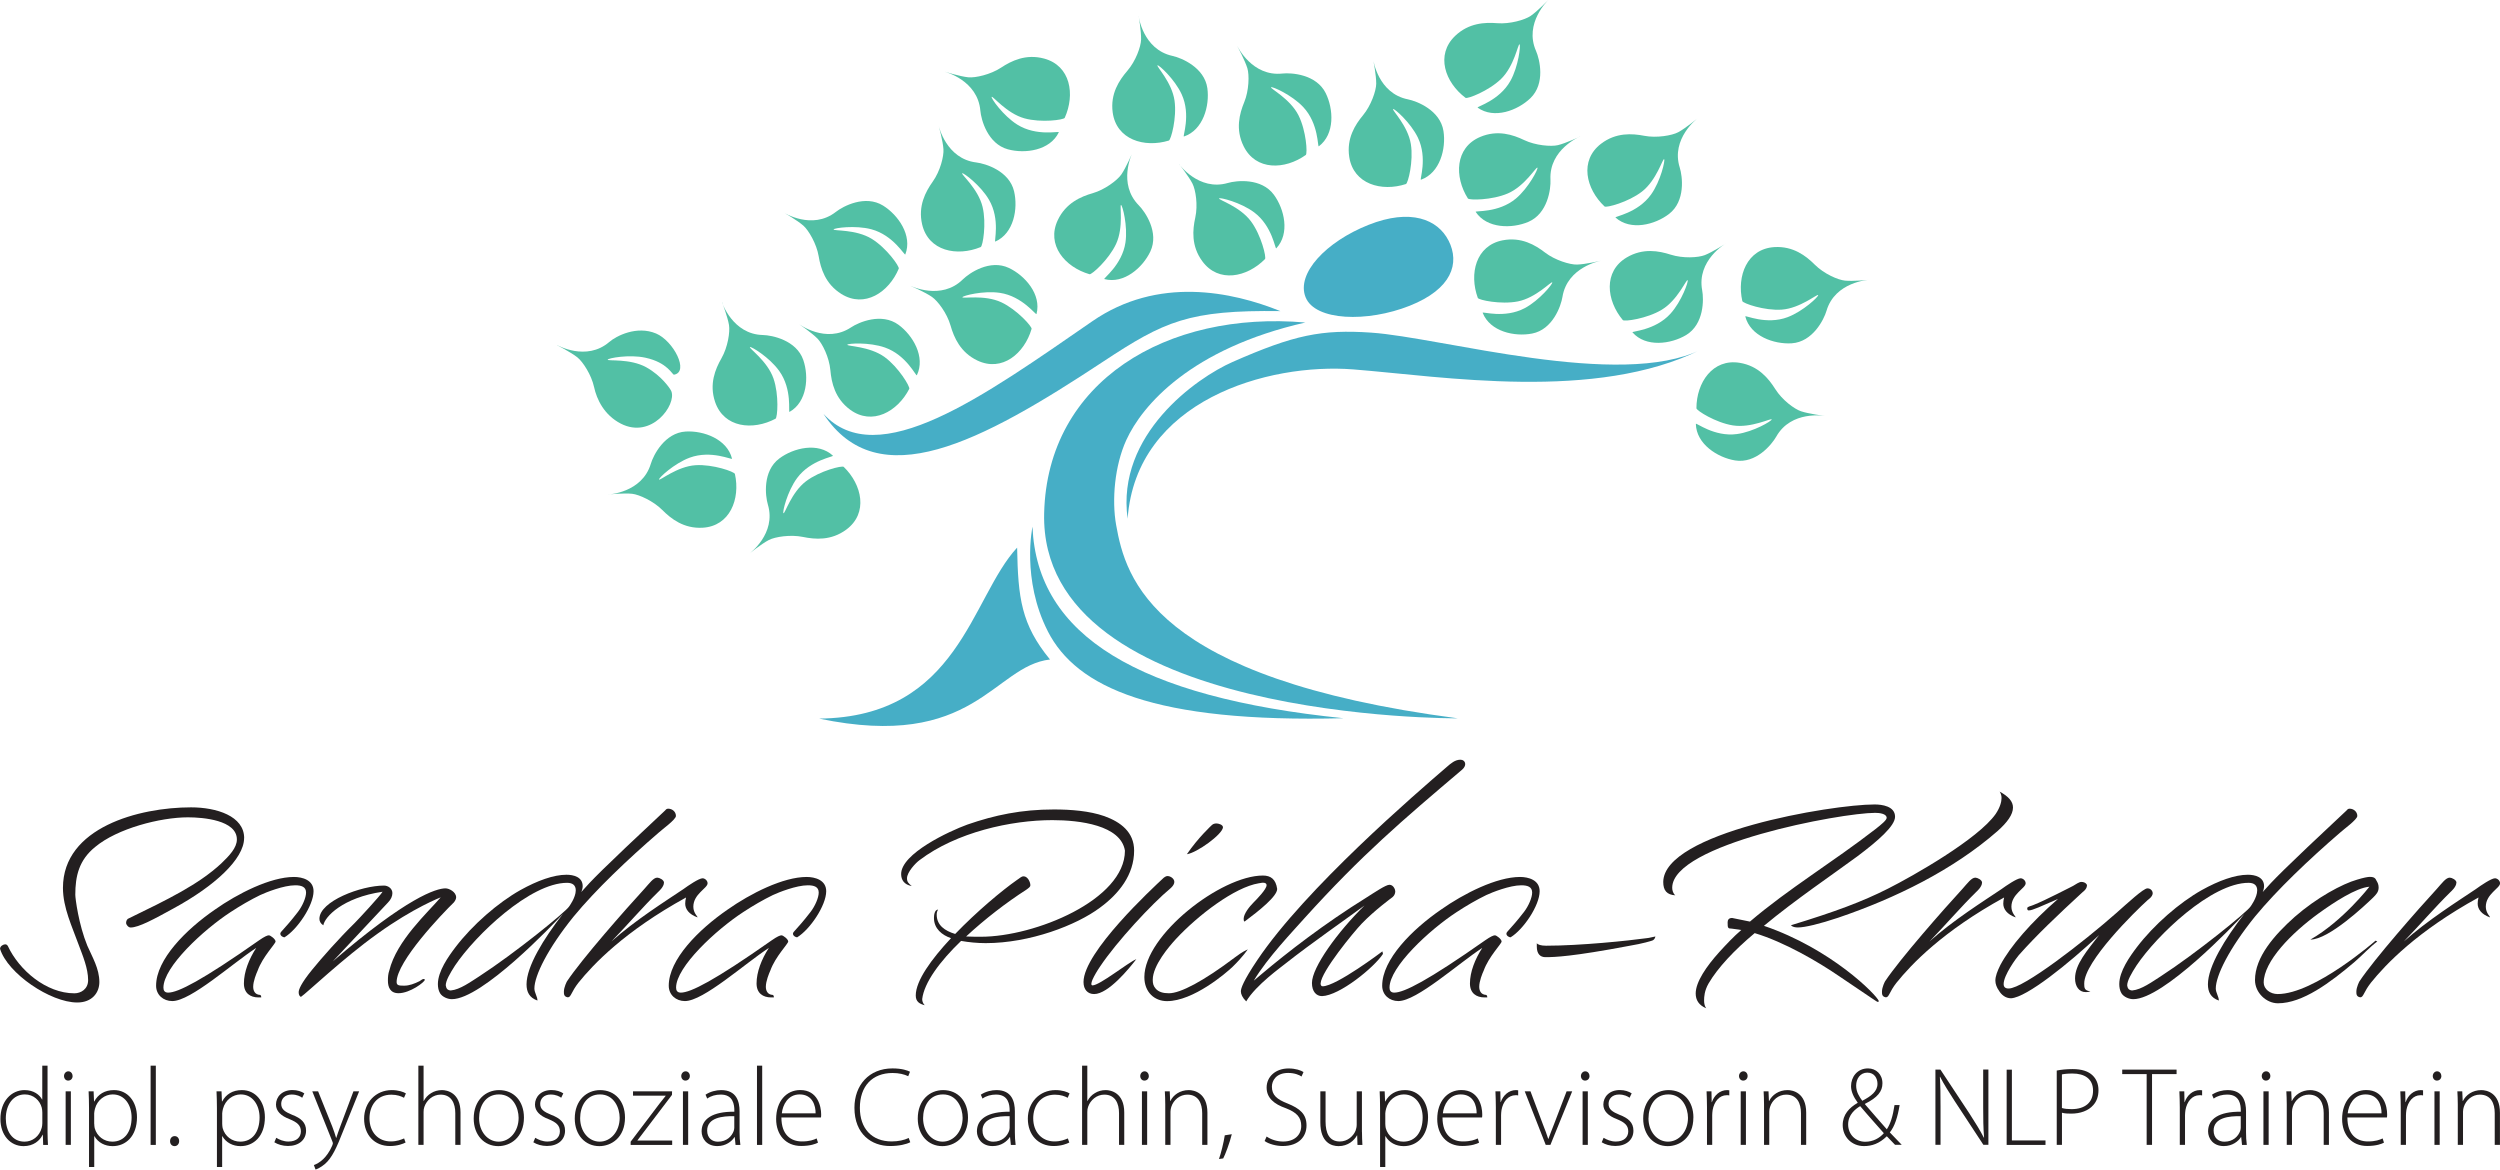 <svg xmlns="http://www.w3.org/2000/svg" id="uuid-3765ab0e-0440-43d3-a071-3b82c2497230" width="167.13mm" height="78.19mm" viewBox="0 0 473.76 221.63"><defs><style>.uuid-8ef2a2b1-f672-41c5-8187-9005cb989c34{fill:#231f20;}.uuid-8ef2a2b1-f672-41c5-8187-9005cb989c34,.uuid-a9667830-9001-474c-8643-78d801df4972,.uuid-d84837c9-11de-4a31-8231-2bb8bc44d189{stroke-width:0px;}.uuid-a9667830-9001-474c-8643-78d801df4972{fill:#52c0a5;}.uuid-d84837c9-11de-4a31-8231-2bb8bc44d189{fill:#46aec6;}</style></defs><g id="uuid-d1d08e55-378c-436e-9a68-d18c394e1ac8"><path class="uuid-8ef2a2b1-f672-41c5-8187-9005cb989c34" d="M9.01,201.94v12.65c0,.76.04,1.65.08,2.37h-.91l-.06-1.93h-.04c-.53,1.12-1.73,2.16-3.62,2.16-2.5,0-4.38-2.09-4.38-5.12-.02-3.38,2.07-5.5,4.57-5.5,1.76,0,2.86.91,3.32,1.78h.04v-6.41h.99ZM8.02,210.82c0-.28-.04-.66-.11-.93-.36-1.35-1.54-2.5-3.19-2.5-2.22,0-3.62,1.93-3.62,4.57,0,2.28,1.14,4.38,3.55,4.38,1.46,0,2.81-.95,3.26-2.64.06-.28.11-.53.11-.85v-2.03Z"></path><path class="uuid-8ef2a2b1-f672-41c5-8187-9005cb989c34" d="M13.76,203.9c0,.47-.32.87-.85.87-.47,0-.78-.4-.78-.87s.36-.89.82-.89.8.4.8.89ZM12.44,216.95v-10.15h.99v10.15h-.99Z"></path><path class="uuid-8ef2a2b1-f672-41c5-8187-9005cb989c34" d="M16.87,210.04c0-1.27-.04-2.28-.08-3.24h.95l.08,1.93h.04c.72-1.35,1.97-2.16,3.74-2.16,2.6,0,4.36,2.16,4.36,5.14,0,3.64-2.16,5.48-4.61,5.48-1.46,0-2.75-.66-3.45-1.88h-.04v5.84h-.99v-11.11ZM17.86,212.96c0,.28.04.55.08.8.42,1.57,1.78,2.58,3.34,2.58,2.33,0,3.66-1.88,3.66-4.59,0-2.28-1.27-4.36-3.58-4.36-1.48,0-2.92,1.04-3.36,2.71-.06.28-.15.59-.15.87v1.99Z"></path><path class="uuid-8ef2a2b1-f672-41c5-8187-9005cb989c34" d="M28.54,201.94h.99v15.02h-.99v-15.02Z"></path><path class="uuid-8ef2a2b1-f672-41c5-8187-9005cb989c34" d="M32.23,216.24c0-.55.36-.95.87-.95s.85.4.85.95c0,.51-.34.95-.87.95s-.87-.44-.85-.95Z"></path><path class="uuid-8ef2a2b1-f672-41c5-8187-9005cb989c34" d="M41.11,210.04c0-1.27-.04-2.28-.08-3.24h.95l.08,1.93h.04c.72-1.35,1.97-2.16,3.74-2.16,2.6,0,4.36,2.16,4.36,5.14,0,3.64-2.16,5.48-4.61,5.48-1.46,0-2.75-.66-3.45-1.88h-.04v5.84h-.99v-11.11ZM42.11,212.96c0,.28.04.55.08.8.42,1.57,1.78,2.58,3.34,2.58,2.33,0,3.66-1.88,3.66-4.59,0-2.28-1.27-4.36-3.57-4.36-1.48,0-2.92,1.04-3.36,2.71-.06.28-.15.59-.15.87v1.99Z"></path><path class="uuid-8ef2a2b1-f672-41c5-8187-9005cb989c34" d="M52.37,215.62c.55.34,1.37.7,2.28.7,1.61,0,2.37-.87,2.37-1.93,0-1.12-.68-1.71-2.14-2.31-1.67-.63-2.58-1.54-2.58-2.77,0-1.46,1.14-2.75,3.13-2.75.93,0,1.71.28,2.24.63l-.4.83c-.34-.25-.99-.61-2.01-.61-1.29,0-1.97.83-1.97,1.76,0,1.06.72,1.52,2.09,2.09,1.65.63,2.62,1.46,2.62,3,0,1.73-1.35,2.9-3.43,2.9-.99,0-1.9-.28-2.58-.7l.36-.85Z"></path><path class="uuid-8ef2a2b1-f672-41c5-8187-9005cb989c34" d="M60.28,206.8l2.67,6.64c.28.72.55,1.52.74,2.18h.04c.21-.63.46-1.42.78-2.24l2.47-6.58h1.08l-3.05,7.57c-1.23,3.15-2.09,5.03-3.43,6.2-.8.68-1.52.97-1.78,1.06l-.32-.85c.51-.19,1.18-.55,1.78-1.14.51-.49,1.18-1.33,1.69-2.54.08-.23.13-.34.13-.44s-.04-.23-.13-.44l-3.77-9.41h1.08Z"></path><path class="uuid-8ef2a2b1-f672-41c5-8187-9005cb989c34" d="M76.85,216.51c-.44.23-1.5.66-2.96.66-2.94,0-4.89-2.12-4.89-5.18s2.2-5.42,5.25-5.42c1.25,0,2.26.36,2.67.63l-.36.83c-.51-.28-1.29-.59-2.41-.59-2.73,0-4.13,2.09-4.13,4.48,0,2.64,1.67,4.38,4.02,4.38,1.21,0,1.99-.34,2.54-.57l.28.78Z"></path><path class="uuid-8ef2a2b1-f672-41c5-8187-9005cb989c34" d="M79.28,201.94h.99v6.68h.04c.3-.57.78-1.12,1.4-1.48.57-.36,1.27-.57,2.05-.57.95,0,3.51.49,3.51,4.25v6.13h-.99v-6.01c0-1.84-.72-3.51-2.79-3.51-1.44,0-2.64,1.04-3.07,2.31-.11.3-.15.59-.15.99v6.22h-.99v-15.02Z"></path><path class="uuid-8ef2a2b1-f672-41c5-8187-9005cb989c34" d="M99.29,211.77c0,3.81-2.6,5.42-4.87,5.42-2.62,0-4.65-2.05-4.65-5.23,0-3.49,2.28-5.39,4.8-5.39,2.81,0,4.72,2.09,4.72,5.2ZM90.79,211.9c0,2.54,1.63,4.44,3.7,4.44s3.79-1.9,3.79-4.51c0-1.86-1.06-4.44-3.72-4.44s-3.77,2.33-3.77,4.51Z"></path><path class="uuid-8ef2a2b1-f672-41c5-8187-9005cb989c34" d="M101.45,215.62c.55.34,1.38.7,2.28.7,1.61,0,2.37-.87,2.37-1.93,0-1.12-.68-1.71-2.14-2.31-1.67-.63-2.58-1.54-2.58-2.77,0-1.46,1.14-2.75,3.13-2.75.93,0,1.71.28,2.24.63l-.4.83c-.34-.25-.99-.61-2.01-.61-1.29,0-1.97.83-1.97,1.76,0,1.06.72,1.52,2.09,2.09,1.65.63,2.62,1.46,2.62,3,0,1.73-1.35,2.9-3.43,2.9-.99,0-1.9-.28-2.58-.7l.36-.85Z"></path><path class="uuid-8ef2a2b1-f672-41c5-8187-9005cb989c34" d="M118.44,211.77c0,3.81-2.6,5.42-4.87,5.42-2.62,0-4.65-2.05-4.65-5.23,0-3.49,2.28-5.39,4.8-5.39,2.81,0,4.72,2.09,4.72,5.2ZM109.94,211.9c0,2.54,1.63,4.44,3.7,4.44s3.79-1.9,3.79-4.51c0-1.86-1.06-4.44-3.72-4.44s-3.77,2.33-3.77,4.51Z"></path><path class="uuid-8ef2a2b1-f672-41c5-8187-9005cb989c34" d="M119.52,216.34l5.46-7.21c.38-.49.76-.95,1.16-1.46v-.04h-6.18v-.83h7.4l-.02.68-5.46,7.19c-.36.49-.72.93-1.08,1.42v.04h6.58v.83h-7.87v-.61Z"></path><path class="uuid-8ef2a2b1-f672-41c5-8187-9005cb989c34" d="M130.73,203.9c0,.47-.32.87-.85.87-.46,0-.78-.4-.78-.87s.36-.89.83-.89.8.4.8.89ZM129.42,216.95v-10.15h.99v10.15h-.99Z"></path><path class="uuid-8ef2a2b1-f672-41c5-8187-9005cb989c34" d="M139.39,216.95l-.15-1.46h-.06c-.49.78-1.61,1.69-3.24,1.69-2.03,0-2.98-1.44-2.98-2.79,0-2.35,2.07-3.77,6.2-3.72v-.25c0-1.02-.19-3.03-2.6-3-.89,0-1.82.23-2.54.76l-.32-.74c.91-.61,2.05-.87,2.96-.87,2.94,0,3.49,2.2,3.49,4.02v3.96c0,.8.04,1.63.15,2.41h-.91ZM139.15,211.52c-2.22-.06-5.14.28-5.14,2.71,0,1.46.97,2.12,2.03,2.12,1.69,0,2.64-1.04,3-2.03.06-.21.11-.42.11-.61v-2.18Z"></path><path class="uuid-8ef2a2b1-f672-41c5-8187-9005cb989c34" d="M143.45,201.94h.99v15.02h-.99v-15.02Z"></path><path class="uuid-8ef2a2b1-f672-41c5-8187-9005cb989c34" d="M148.08,211.77c0,3.26,1.78,4.53,3.87,4.53,1.48,0,2.24-.3,2.81-.57l.25.8c-.38.21-1.42.63-3.19.63-2.92,0-4.74-2.12-4.74-5.1,0-3.38,1.95-5.5,4.57-5.5,3.32,0,3.96,3.13,3.96,4.59,0,.28,0,.44-.04.61h-7.49ZM154.56,210.97c.02-1.42-.57-3.58-3.02-3.58-2.24,0-3.22,2.01-3.38,3.58h6.41Z"></path><path class="uuid-8ef2a2b1-f672-41c5-8187-9005cb989c34" d="M172.5,216.45c-.72.38-2.09.72-3.83.72-3.45,0-6.75-2.2-6.75-7.26,0-4.23,2.73-7.45,7.21-7.45,1.82,0,2.88.4,3.32.63l-.34.85c-.72-.36-1.76-.61-2.96-.61-3.85,0-6.2,2.5-6.2,6.6,0,3.87,2.22,6.37,6.03,6.37,1.23,0,2.41-.25,3.22-.66l.3.8Z"></path><path class="uuid-8ef2a2b1-f672-41c5-8187-9005cb989c34" d="M183.44,211.77c0,3.81-2.6,5.42-4.87,5.42-2.62,0-4.65-2.05-4.65-5.23,0-3.49,2.28-5.39,4.8-5.39,2.81,0,4.72,2.09,4.72,5.2ZM174.93,211.9c0,2.54,1.63,4.44,3.7,4.44s3.79-1.9,3.79-4.51c0-1.86-1.06-4.44-3.72-4.44s-3.77,2.33-3.77,4.51Z"></path><path class="uuid-8ef2a2b1-f672-41c5-8187-9005cb989c34" d="M191.56,216.95l-.15-1.46h-.06c-.49.78-1.61,1.69-3.24,1.69-2.03,0-2.98-1.44-2.98-2.79,0-2.35,2.07-3.77,6.2-3.72v-.25c0-1.02-.19-3.03-2.6-3-.89,0-1.82.23-2.54.76l-.32-.74c.91-.61,2.05-.87,2.96-.87,2.94,0,3.49,2.2,3.49,4.02v3.96c0,.8.04,1.63.15,2.41h-.91ZM191.33,211.52c-2.22-.06-5.14.28-5.14,2.71,0,1.46.97,2.12,2.03,2.12,1.69,0,2.64-1.04,3-2.03.06-.21.11-.42.11-.61v-2.18Z"></path><path class="uuid-8ef2a2b1-f672-41c5-8187-9005cb989c34" d="M202.63,216.51c-.44.23-1.5.66-2.96.66-2.94,0-4.89-2.12-4.89-5.18s2.2-5.42,5.25-5.42c1.25,0,2.26.36,2.66.63l-.36.83c-.51-.28-1.29-.59-2.41-.59-2.73,0-4.12,2.09-4.12,4.48,0,2.64,1.67,4.38,4.02,4.38,1.21,0,1.99-.34,2.54-.57l.28.78Z"></path><path class="uuid-8ef2a2b1-f672-41c5-8187-9005cb989c34" d="M205.06,201.94h.99v6.68h.04c.3-.57.78-1.12,1.4-1.48.57-.36,1.27-.57,2.05-.57.95,0,3.51.49,3.51,4.25v6.13h-.99v-6.01c0-1.84-.72-3.51-2.79-3.51-1.44,0-2.64,1.04-3.07,2.31-.11.3-.15.59-.15.99v6.22h-.99v-15.02Z"></path><path class="uuid-8ef2a2b1-f672-41c5-8187-9005cb989c34" d="M217.71,203.9c0,.47-.32.87-.85.87-.47,0-.78-.4-.78-.87s.36-.89.82-.89.8.4.8.89ZM216.4,216.95v-10.15h.99v10.15h-.99Z"></path><path class="uuid-8ef2a2b1-f672-41c5-8187-9005cb989c34" d="M220.82,209.23c0-.93-.04-1.63-.08-2.43h.93l.08,1.84h.04c.55-1.14,1.82-2.07,3.49-2.07.97,0,3.53.49,3.53,4.29v6.09h-.99v-6.01c0-1.84-.72-3.51-2.81-3.51-1.44,0-2.64,1.02-3.05,2.33-.08.25-.15.59-.15.91v6.28h-.99v-7.72Z"></path><path class="uuid-8ef2a2b1-f672-41c5-8187-9005cb989c34" d="M231,219.62c.34-.89.91-3.17,1.1-4.48l1.33-.21c-.38,1.59-1.29,4-1.63,4.59l-.8.11Z"></path><path class="uuid-8ef2a2b1-f672-41c5-8187-9005cb989c34" d="M240.03,215.37c.8.55,1.93.95,3.13.95,2.12,0,3.43-1.21,3.43-2.96,0-1.61-.83-2.54-2.88-3.34-2.31-.8-3.68-1.99-3.68-3.93,0-2.09,1.74-3.62,4.15-3.62,1.33,0,2.35.36,2.84.68l-.38.85c-.38-.28-1.29-.68-2.52-.68-2.31,0-3.09,1.48-3.09,2.6,0,1.59.91,2.39,2.96,3.19,2.35.95,3.6,2.01,3.6,4.15s-1.48,3.91-4.53,3.91c-1.23,0-2.67-.4-3.41-.95l.38-.85Z"></path><path class="uuid-8ef2a2b1-f672-41c5-8187-9005cb989c34" d="M258.1,214.48c0,.89.04,1.69.08,2.48h-.93l-.06-1.8h-.04c-.51.93-1.67,2.03-3.49,2.03-1.29,0-3.45-.63-3.45-4.48v-5.9h.99v5.71c0,2.2.7,3.79,2.71,3.79,1.48,0,2.56-1.04,2.98-2.05.11-.32.21-.72.21-1.12v-6.33h.99v7.68Z"></path><path class="uuid-8ef2a2b1-f672-41c5-8187-9005cb989c34" d="M261.53,210.04c0-1.27-.04-2.28-.08-3.24h.95l.08,1.93h.04c.72-1.35,1.97-2.16,3.74-2.16,2.6,0,4.36,2.16,4.36,5.14,0,3.64-2.16,5.48-4.61,5.48-1.46,0-2.75-.66-3.45-1.88h-.04v5.84h-.99v-11.11ZM262.52,212.96c0,.28.04.55.08.8.42,1.57,1.78,2.58,3.34,2.58,2.33,0,3.66-1.88,3.66-4.59,0-2.28-1.27-4.36-3.57-4.36-1.48,0-2.92,1.04-3.36,2.71-.06.28-.15.59-.15.87v1.99Z"></path><path class="uuid-8ef2a2b1-f672-41c5-8187-9005cb989c34" d="M273.36,211.77c0,3.26,1.78,4.53,3.87,4.53,1.48,0,2.24-.3,2.81-.57l.25.8c-.38.21-1.42.63-3.19.63-2.92,0-4.74-2.12-4.74-5.1,0-3.38,1.95-5.5,4.57-5.5,3.32,0,3.96,3.13,3.96,4.59,0,.28,0,.44-.04.61h-7.49ZM279.83,210.97c.02-1.42-.57-3.58-3.02-3.58-2.24,0-3.22,2.01-3.38,3.58h6.41Z"></path><path class="uuid-8ef2a2b1-f672-41c5-8187-9005cb989c34" d="M283.47,209.85c0-1.02-.04-2.07-.08-3.05h.93l.04,2.05h.04c.44-1.27,1.5-2.28,2.9-2.28.13,0,.27.02.4.04v.97c-.15-.04-.3-.04-.49-.04-1.4,0-2.39,1.21-2.67,2.83-.04.3-.08.63-.08.97v5.61h-.99v-7.11Z"></path><path class="uuid-8ef2a2b1-f672-41c5-8187-9005cb989c34" d="M290.03,206.8l2.37,6.3c.4.99.72,1.86.99,2.71h.04c.3-.85.66-1.73,1.04-2.71l2.41-6.3h1.06l-4.13,10.15h-.89l-3.98-10.15h1.08Z"></path><path class="uuid-8ef2a2b1-f672-41c5-8187-9005cb989c34" d="M301.22,203.9c0,.47-.32.87-.85.87-.47,0-.78-.4-.78-.87s.36-.89.82-.89.8.4.8.89ZM299.91,216.95v-10.15h.99v10.15h-.99Z"></path><path class="uuid-8ef2a2b1-f672-41c5-8187-9005cb989c34" d="M303.91,215.62c.55.34,1.38.7,2.28.7,1.61,0,2.37-.87,2.37-1.93,0-1.12-.68-1.71-2.14-2.31-1.67-.63-2.58-1.54-2.58-2.77,0-1.46,1.14-2.75,3.13-2.75.93,0,1.71.28,2.24.63l-.4.83c-.34-.25-.99-.61-2.01-.61-1.29,0-1.97.83-1.97,1.76,0,1.06.72,1.52,2.09,2.09,1.65.63,2.62,1.46,2.62,3,0,1.73-1.35,2.9-3.43,2.9-.99,0-1.9-.28-2.58-.7l.36-.85Z"></path><path class="uuid-8ef2a2b1-f672-41c5-8187-9005cb989c34" d="M320.9,211.77c0,3.81-2.6,5.42-4.86,5.42-2.62,0-4.65-2.05-4.65-5.23,0-3.49,2.28-5.39,4.8-5.39,2.81,0,4.72,2.09,4.72,5.2ZM312.39,211.9c0,2.54,1.63,4.44,3.7,4.44s3.79-1.9,3.79-4.51c0-1.86-1.06-4.44-3.72-4.44s-3.76,2.33-3.76,4.51Z"></path><path class="uuid-8ef2a2b1-f672-41c5-8187-9005cb989c34" d="M323.48,209.85c0-1.02-.04-2.07-.08-3.05h.93l.04,2.05h.04c.44-1.27,1.5-2.28,2.9-2.28.13,0,.27.02.4.04v.97c-.15-.04-.3-.04-.49-.04-1.4,0-2.39,1.21-2.67,2.83-.04.3-.08.63-.08.97v5.61h-.99v-7.11Z"></path><path class="uuid-8ef2a2b1-f672-41c5-8187-9005cb989c34" d="M331.18,203.9c0,.47-.32.87-.85.87-.46,0-.78-.4-.78-.87s.36-.89.83-.89.8.4.8.89ZM329.87,216.95v-10.15h.99v10.15h-.99Z"></path><path class="uuid-8ef2a2b1-f672-41c5-8187-9005cb989c34" d="M334.29,209.23c0-.93-.04-1.63-.08-2.43h.93l.08,1.84h.04c.55-1.14,1.82-2.07,3.49-2.07.97,0,3.53.49,3.53,4.29v6.09h-.99v-6.01c0-1.84-.72-3.51-2.81-3.51-1.44,0-2.64,1.02-3.05,2.33-.08.25-.15.59-.15.91v6.28h-.99v-7.72Z"></path><path class="uuid-8ef2a2b1-f672-41c5-8187-9005cb989c34" d="M359.13,216.95c-.47-.47-.89-.93-1.57-1.63-1.44,1.4-2.83,1.86-4.34,1.86-2.33,0-4.02-1.76-4.02-3.98,0-1.99,1.23-3.28,2.83-4.21v-.06c-.8-1.08-1.25-2.12-1.25-3.11,0-1.71,1.16-3.36,3.22-3.36,1.52,0,2.73,1.1,2.73,2.83,0,1.52-.91,2.69-3.32,3.89v.06c1.44,1.69,3.09,3.55,4.15,4.76.7-1.06,1.14-2.48,1.46-4.59h.97c-.38,2.28-.93,4.02-1.86,5.18.72.74,1.42,1.46,2.26,2.35h-1.27ZM356.99,214.73c-.83-.97-2.67-2.98-4.48-5.12-.91.55-2.28,1.61-2.28,3.47s1.37,3.28,3.24,3.28c1.48,0,2.71-.68,3.53-1.63ZM351.75,205.72c0,1.21.59,2.09,1.16,2.88,1.69-.89,2.88-1.78,2.88-3.22,0-1.02-.57-2.12-1.92-2.12s-2.12,1.16-2.12,2.45Z"></path><path class="uuid-8ef2a2b1-f672-41c5-8187-9005cb989c34" d="M366.77,216.95v-14.26h.95l5.56,8.42c1.14,1.78,1.97,3.11,2.67,4.48l.04-.02c-.15-1.93-.17-3.55-.17-5.8v-7.09h.99v14.26h-.95l-5.44-8.29c-1.06-1.65-2.03-3.15-2.77-4.61l-.04.02c.11,1.76.13,3.3.13,5.67v7.21h-.97Z"></path><path class="uuid-8ef2a2b1-f672-41c5-8187-9005cb989c34" d="M380.27,202.7h.99v13.41h6.37v.85h-7.36v-14.26Z"></path><path class="uuid-8ef2a2b1-f672-41c5-8187-9005cb989c34" d="M389.75,202.87c.82-.17,1.84-.28,3.05-.28,1.69,0,2.98.42,3.77,1.21.68.66,1.1,1.59,1.1,2.79s-.36,2.14-.99,2.83c-.91,1.06-2.45,1.61-4.19,1.61-.64,0-1.23-.02-1.74-.17v6.09h-.99v-14.09ZM390.74,209.97c.51.15,1.12.21,1.82.21,2.54,0,4.08-1.25,4.08-3.51s-1.63-3.24-3.89-3.24c-.93,0-1.63.08-2.01.17v6.37Z"></path><path class="uuid-8ef2a2b1-f672-41c5-8187-9005cb989c34" d="M406.8,203.54h-4.63v-.85h10.3v.85h-4.65v13.41h-1.02v-13.41Z"></path><path class="uuid-8ef2a2b1-f672-41c5-8187-9005cb989c34" d="M413.08,209.85c0-1.02-.04-2.07-.08-3.05h.93l.04,2.05h.04c.44-1.27,1.5-2.28,2.9-2.28.13,0,.28.02.4.04v.97c-.15-.04-.3-.04-.49-.04-1.4,0-2.39,1.21-2.67,2.83-.04.3-.08.63-.08.97v5.61h-.99v-7.11Z"></path><path class="uuid-8ef2a2b1-f672-41c5-8187-9005cb989c34" d="M424.87,216.95l-.15-1.46h-.06c-.49.78-1.61,1.69-3.24,1.69-2.03,0-2.98-1.44-2.98-2.79,0-2.35,2.07-3.77,6.2-3.72v-.25c0-1.02-.19-3.03-2.6-3-.89,0-1.82.23-2.54.76l-.32-.74c.91-.61,2.05-.87,2.96-.87,2.94,0,3.49,2.2,3.49,4.02v3.96c0,.8.04,1.63.15,2.41h-.91ZM424.63,211.52c-2.22-.06-5.14.28-5.14,2.71,0,1.46.97,2.12,2.03,2.12,1.69,0,2.64-1.04,3-2.03.06-.21.11-.42.11-.61v-2.18Z"></path><path class="uuid-8ef2a2b1-f672-41c5-8187-9005cb989c34" d="M430.24,203.9c0,.47-.32.87-.85.87-.46,0-.78-.4-.78-.87s.36-.89.83-.89.8.4.8.89ZM428.93,216.95v-10.15h.99v10.15h-.99Z"></path><path class="uuid-8ef2a2b1-f672-41c5-8187-9005cb989c34" d="M433.35,209.23c0-.93-.04-1.63-.08-2.43h.93l.08,1.84h.04c.55-1.14,1.82-2.07,3.49-2.07.97,0,3.53.49,3.53,4.29v6.09h-.99v-6.01c0-1.84-.72-3.51-2.81-3.51-1.44,0-2.64,1.02-3.05,2.33-.08.25-.15.59-.15.91v6.28h-.99v-7.72Z"></path><path class="uuid-8ef2a2b1-f672-41c5-8187-9005cb989c34" d="M444.84,211.77c0,3.26,1.78,4.53,3.87,4.53,1.48,0,2.24-.3,2.81-.57l.25.8c-.38.21-1.42.63-3.19.63-2.92,0-4.74-2.12-4.74-5.1,0-3.38,1.95-5.5,4.57-5.5,3.32,0,3.96,3.13,3.96,4.59,0,.28,0,.44-.04.61h-7.49ZM451.31,210.97c.02-1.42-.57-3.58-3.03-3.58-2.24,0-3.22,2.01-3.38,3.58h6.41Z"></path><path class="uuid-8ef2a2b1-f672-41c5-8187-9005cb989c34" d="M454.95,209.85c0-1.02-.04-2.07-.08-3.05h.93l.04,2.05h.04c.44-1.27,1.5-2.28,2.9-2.28.13,0,.28.02.4.04v.97c-.15-.04-.3-.04-.49-.04-1.4,0-2.39,1.21-2.67,2.83-.04.3-.08.63-.08.97v5.61h-.99v-7.11Z"></path><path class="uuid-8ef2a2b1-f672-41c5-8187-9005cb989c34" d="M462.65,203.9c0,.47-.32.87-.85.87-.47,0-.78-.4-.78-.87s.36-.89.82-.89.8.4.8.89ZM461.34,216.95v-10.15h.99v10.15h-.99Z"></path><path class="uuid-8ef2a2b1-f672-41c5-8187-9005cb989c34" d="M465.76,209.23c0-.93-.04-1.63-.08-2.43h.93l.08,1.84h.04c.55-1.14,1.82-2.07,3.49-2.07.97,0,3.53.49,3.53,4.29v6.09h-.99v-6.01c0-1.84-.72-3.51-2.81-3.51-1.44,0-2.64,1.02-3.05,2.33-.08.25-.15.59-.15.91v6.28h-.99v-7.72Z"></path><path class="uuid-d84837c9-11de-4a31-8231-2bb8bc44d189" d="M242.63,58.95c-17.35-.23-21.95,1.9-33.56,9.56-23.31,15.39-42.68,25.6-53.03,9.9,10.24,11.25,30.36-3.33,50.96-17.54,12.42-8.57,26.44-5.63,35.63-1.92Z"></path><path class="uuid-d84837c9-11de-4a31-8231-2bb8bc44d189" d="M259.88,63.03c-9.46-.64-14.61.41-26.31,5.56-6.82,3-22.08,13.75-19.88,29.7,1.62-22.42,26.55-29.58,42.81-28.29,16.94,1.34,45.88,6.17,65.88-3.78-15.34,7.64-49.27-2.29-62.51-3.19Z"></path><path class="uuid-d84837c9-11de-4a31-8231-2bb8bc44d189" d="M197.87,97.27c-.93,39.39,78.38,38.85,78.38,38.85-57.94-7.59-62.94-26.52-64.74-36.65-.84-4.74-.28-11.24,1.93-16.09,3.01-6.6,12.28-17.35,33.93-22.27-26.18-2.28-48.91,11.09-49.5,36.16Z"></path><path class="uuid-d84837c9-11de-4a31-8231-2bb8bc44d189" d="M198.56,119.62c5.44,10.66,20.15,17.39,56.02,16.48-38.88-3.98-58.08-15.65-58.92-36.3,0,0-2.13,9.95,2.9,19.81Z"></path><path class="uuid-d84837c9-11de-4a31-8231-2bb8bc44d189" d="M155.22,136.17c29.47,6.17,33.02-9.97,43.76-11.2-5.46-6.64-6.06-11.68-6.23-21.2-8.79,9.48-11.03,32.13-37.53,32.4Z"></path><path class="uuid-d84837c9-11de-4a31-8231-2bb8bc44d189" d="M274.49,45.56c-2.02-3.97-7.15-6.13-15.16-2.95-8.01,3.18-13.72,9.19-11.92,13.7,1.79,4.51,11.7,4.81,19.72,1.63,8.01-3.18,9.57-8.05,7.37-12.38Z"></path><path class="uuid-a9667830-9001-474c-8643-78d801df4972" d="M105.56,65.38s5.54,3.17,9.9-.58c1.32-1.14,5.2-3.15,8.86-1.61,3.32,1.4,6.34,7.3,3.41,7.81-.32.06-1.18-2.3-5.43-3.22-3.09-.67-7.09.09-7.14.37-.06.32,4.2-.27,7.3,1.44,2.88,1.59,4.57,4.07,4.76,4.54,1.02,2.55-3.72,9.16-9.58,6.14-3.17-1.64-4.56-4.61-5.06-6.92s-2.12-4.8-3.16-5.63c-1.23-.98-3.87-2.32-3.87-2.32Z"></path><path class="uuid-a9667830-9001-474c-8643-78d801df4972" d="M115.29,93.7s6.38-.3,8.04-5.81c.5-1.67,2.64-5.88,6.61-6.12,3.37-.2,7.86,1.42,8.78,5.14.08.31-3.94-1.69-8.01-.19-2.96,1.09-5.93,3.88-5.82,4.14.12.3,3.4-2.48,6.93-2.71,3.28-.21,7.36,1.24,7.45,1.66,1.05,4.74-.94,9.9-6.13,10.19-3.56.2-5.98-1.7-7.64-3.37s-4.37-2.91-5.69-3.06c-1.56-.17-4.51.12-4.51.12Z"></path><path class="uuid-a9667830-9001-474c-8643-78d801df4972" d="M142,104.91s5.16-3.76,3.52-9.28c-.5-1.67-1.03-6.36,2.16-8.75,2.7-2.02,7.34-3.14,10.16-.54.24.22-4.22.76-6.79,4.25-1.87,2.54-2.82,6.5-2.58,6.66.27.18,1.47-3.94,4.29-6.07,2.63-1.98,6.83-3.01,7.13-2.71,3.49,3.38,4.67,8.78.49,11.88-2.87,2.13-5.92,1.87-8.24,1.39s-5.25-.03-6.43.58c-1.4.72-3.7,2.58-3.7,2.58Z"></path><path class="uuid-a9667830-9001-474c-8643-78d801df4972" d="M136.82,57.28s1.99,6.07,7.75,6.2c1.74.04,6.37.98,7.66,4.74,1.09,3.19.73,7.95-2.61,9.83-.28.16.58-4.24-1.96-7.77-1.84-2.57-5.32-4.68-5.54-4.51-.26.2,3.3,2.61,4.46,5.95,1.08,3.11.76,7.42.39,7.62-4.29,2.28-9.79,1.74-11.46-3.19-1.14-3.38.04-6.21,1.21-8.26,1.22-2.14,1.64-4.99,1.43-6.3-.26-1.55-1.31-4.32-1.31-4.32Z"></path><path class="uuid-a9667830-9001-474c-8643-78d801df4972" d="M151.38,61.38s5.1,3.84,9.9.65c1.45-.97,5.78-2.84,8.99-.49,2.72,1.99,5.15,6.1,3.48,9.56-.14.29-1.95-3.81-6.05-5.25-2.98-1.05-7.04-.79-7.13-.53-.1.31,4.2.26,7.06,2.33,2.66,1.93,4.87,5.65,4.68,6.03-2.21,4.32-7.04,7.03-11.22,3.94-2.87-2.12-3.52-5.12-3.73-7.47-.22-2.46-1.51-5.03-2.43-5.98-1.1-1.12-3.55-2.79-3.55-2.79Z"></path><path class="uuid-a9667830-9001-474c-8643-78d801df4972" d="M148.49,40.26s5.38,3.43,9.92-.12c1.37-1.08,5.55-3.28,8.93-1.19,2.87,1.78,5.61,5.68,4.22,9.26-.12.3-2.24-3.65-6.44-4.77-3.05-.81-7.08-.24-7.15.03-.07.32,4.21-.07,7.22,1.78,2.81,1.72,5.3,5.26,5.13,5.65-1.87,4.48-6.47,7.55-10.88,4.8-3.03-1.89-3.91-4.83-4.3-7.16s-1.89-4.9-2.89-5.78c-1.18-1.04-3.75-2.5-3.75-2.5Z"></path><path class="uuid-a9667830-9001-474c-8643-78d801df4972" d="M172.61,54.18s5.74,2.81,9.84-1.23c1.24-1.22,5.14-3.88,8.74-2.18,3.05,1.44,6.21,5.02,5.23,8.73-.08.31-2.64-3.37-6.94-4.01-3.13-.47-7.07.55-7.1.83-.04.32,4.17-.54,7.38.96,2.98,1.4,5.85,4.63,5.73,5.04-1.36,4.66-5.58,8.23-10.28,5.99-3.22-1.54-4.43-4.36-5.08-6.63-.68-2.37-2.43-4.66-3.52-5.42-1.29-.9-4.01-2.07-4.01-2.07Z"></path><path class="uuid-a9667830-9001-474c-8643-78d801df4972" d="M177.9,23.86s1.39,6.23,7.11,6.92c1.73.21,6.25,1.59,7.16,5.46.78,3.29-.04,7.98-3.55,9.53-.3.13.99-4.17-1.2-7.92-1.59-2.73-4.85-5.17-5.08-5.02-.27.17,3.03,2.92,3.86,6.36.77,3.2.04,7.46-.35,7.62-4.49,1.85-9.91.78-11.1-4.29-.81-3.48.64-6.18,2.01-8.11,1.43-2.01,2.12-4.81,2.03-6.13-.1-1.57-.89-4.42-.89-4.42Z"></path><path class="uuid-a9667830-9001-474c-8643-78d801df4972" d="M214.55,29.06s-2.79,5.74,1.25,9.84c1.23,1.24,3.89,5.14,2.2,8.74-1.44,3.06-5.01,6.22-8.72,5.24-.31-.08,3.37-2.65,4-6.94.46-3.13-.57-7.07-.84-7.1-.32-.04.55,4.17-.94,7.38-1.39,2.98-4.62,5.86-5.03,5.74-4.67-1.35-8.24-5.57-6.01-10.27,1.53-3.22,4.35-4.44,6.62-5.09s4.65-2.44,5.41-3.53c.89-1.29,2.06-4.01,2.06-4.01Z"></path><path class="uuid-a9667830-9001-474c-8643-78d801df4972" d="M215.77,3.02s.79,6.34,6.42,7.57c1.7.37,6.06,2.18,6.61,6.12.46,3.34-.8,7.94-4.44,9.15-.31.1,1.38-4.05-.43-8-1.32-2.87-4.33-5.61-4.58-5.49-.29.15,2.74,3.2,3.23,6.7.46,3.26-.67,7.43-1.08,7.56-4.65,1.42-9.94-.17-10.64-5.33-.48-3.54,1.23-6.09,2.77-7.88,1.61-1.87,2.57-4.58,2.61-5.91.05-1.57-.46-4.49-.46-4.49Z"></path><path class="uuid-a9667830-9001-474c-8643-78d801df4972" d="M223.42,31.08s3.72,5.19,9.25,3.59c1.68-.49,6.37-.98,8.73,2.22,2,2.72,3.08,7.36.46,10.16-.22.24-.72-4.22-4.2-6.82-2.53-1.89-6.48-2.87-6.64-2.64-.19.27,3.93,1.5,6.04,4.34,1.96,2.64,2.96,6.85,2.66,7.16-3.41,3.46-8.82,4.6-11.89.39-2.11-2.88-1.83-5.94-1.32-8.25.53-2.41.07-5.25-.53-6.44-.71-1.4-2.55-3.72-2.55-3.72Z"></path><path class="uuid-a9667830-9001-474c-8643-78d801df4972" d="M234.52,8.8s2.77,5.75,8.49,5.13c1.73-.19,6.44.14,8.21,3.7,1.5,3.02,1.77,7.79-1.3,10.09-.26.19.02-4.28-2.96-7.45-2.16-2.3-5.89-3.94-6.09-3.74-.23.23,3.61,2.16,5.2,5.32,1.48,2.94,1.73,7.26,1.38,7.51-3.95,2.82-9.48,3.01-11.78-1.66-1.58-3.2-.78-6.17.12-8.35s.98-5.16.59-6.43c-.46-1.5-1.87-4.11-1.87-4.11Z"></path><path class="uuid-a9667830-9001-474c-8643-78d801df4972" d="M260.25,11.38s.91,6.32,6.56,7.44c1.71.34,6.11,2.06,6.73,5.99.53,3.33-.65,7.96-4.26,9.24-.31.11,1.3-4.08-.59-7.99-1.38-2.84-4.44-5.53-4.69-5.4-.29.15,2.8,3.14,3.36,6.63.53,3.25-.53,7.44-.93,7.58-4.62,1.51-9.94.03-10.74-5.12-.54-3.53,1.11-6.11,2.62-7.93s2.48-4.63,2.49-5.96c.01-1.57-.55-4.48-.55-4.48Z"></path><path class="uuid-a9667830-9001-474c-8643-78d801df4972" d="M293.41,0s-4.65,4.37-2.33,9.64c.7,1.6,1.81,6.18-1.05,8.95-2.43,2.34-6.89,4.03-10.01,1.8-.26-.19,4.09-1.28,6.21-5.07,1.54-2.76,1.98-6.81,1.73-6.93-.29-.15-.97,4.1-3.5,6.56-2.36,2.29-6.4,3.84-6.74,3.58-3.88-2.92-5.72-8.13-1.97-11.73,2.58-2.47,5.64-2.6,8-2.41s5.21-.63,6.31-1.38c1.3-.89,3.35-3.02,3.35-3.02Z"></path><path class="uuid-a9667830-9001-474c-8643-78d801df4972" d="M299.43,25.86s-5.9,2.43-5.61,8.18c.09,1.74-.51,6.42-4.17,7.99-3.11,1.33-7.88,1.31-10-1.88-.18-.27,4.27.26,7.61-2.52,2.42-2.03,4.28-5.65,4.09-5.86-.22-.24-2.36,3.48-5.61,4.88-3.02,1.3-7.35,1.31-7.57.95-2.59-4.11-2.45-9.64,2.34-11.66,3.29-1.39,6.2-.42,8.33.6s5.1,1.27,6.39.96c1.53-.37,4.21-1.63,4.21-1.63Z"></path><path class="uuid-a9667830-9001-474c-8643-78d801df4972" d="M321.69,22.42s-5.1,3.84-3.37,9.33c.52,1.66,1.12,6.35-2.02,8.78-2.67,2.06-7.29,3.25-10.15.69-.24-.22,4.2-.82,6.73-4.36,1.84-2.57,2.72-6.55,2.48-6.7-.27-.18-1.41,3.97-4.2,6.14-2.6,2.02-6.78,3.11-7.09,2.82-3.54-3.33-4.8-8.71-.67-11.88,2.83-2.17,5.9-1.96,8.21-1.51s5.25-.05,6.42-.68c1.38-.74,3.66-2.63,3.66-2.63Z"></path><path class="uuid-a9667830-9001-474c-8643-78d801df4972" d="M303.29,49.43s-6.28,1.14-7.2,6.83c-.28,1.72-1.84,6.18-5.74,6.94-3.31.65-7.98-.36-9.38-3.93-.12-.3,4.12,1.15,7.97-.88,2.79-1.48,5.36-4.64,5.22-4.88-.16-.28-3.04,2.91-6.51,3.6-3.23.64-7.46-.26-7.6-.66-1.67-4.56-.39-9.94,4.73-10.92,3.51-.67,6.15.89,8.02,2.33s4.72,2.31,6.05,2.27c1.57-.04,4.45-.71,4.45-.71Z"></path><path class="uuid-a9667830-9001-474c-8643-78d801df4972" d="M327.02,46.15s-5.52,3.2-4.45,8.86c.32,1.71.37,6.43-3.05,8.48-2.9,1.73-7.63,2.37-10.16-.51-.21-.24,4.27-.32,7.19-3.53,2.13-2.34,3.47-6.18,3.26-6.36-.25-.21-1.87,3.77-4.9,5.6-2.82,1.7-7.1,2.29-7.38,1.96-3.12-3.72-3.73-9.22.74-11.87,3.07-1.82,6.09-1.25,8.33-.53,2.35.75,5.22.57,6.46.09,1.46-.57,3.95-2.18,3.95-2.18Z"></path><path class="uuid-a9667830-9001-474c-8643-78d801df4972" d="M354.14,53.03s-6.38.34-8.01,5.86c-.49,1.67-2.61,5.89-6.58,6.16-3.37.22-7.87-1.37-8.81-5.09-.08-.31,3.95,1.67,8.01.14,2.96-1.11,5.91-3.92,5.8-4.18-.13-.3-3.39,2.5-6.91,2.75-3.28.23-7.36-1.2-7.46-1.62-1.08-4.74.88-9.91,6.07-10.23,3.56-.22,5.99,1.66,7.66,3.33,1.75,1.74,4.39,2.89,5.71,3.02,1.56.16,4.51-.14,4.51-.14Z"></path><path class="uuid-a9667830-9001-474c-8643-78d801df4972" d="M345.73,78.81s-6.29-1.1-9.12,3.92c-.86,1.52-3.86,5.16-7.79,4.52-3.33-.54-7.36-3.1-7.45-6.93,0-.32,3.47,2.51,7.78,1.93,3.13-.42,6.64-2.49,6.59-2.77-.05-.32-3.86,1.68-7.35,1.13-3.25-.51-6.91-2.82-6.91-3.25,0-4.86,3.08-9.46,8.21-8.61,3.52.58,5.46,2.96,6.72,4.96,1.31,2.09,3.63,3.8,4.89,4.22,1.49.5,4.43.87,4.43.87Z"></path><path class="uuid-a9667830-9001-474c-8643-78d801df4972" d="M179.1,13.61s6.18,1.6,6.68,7.34c.15,1.74,1.38,6.29,5.22,7.34,3.26.89,7.98.23,9.65-3.23.14-.29-4.2.85-7.88-1.46-2.68-1.68-5.01-5.02-4.85-5.25.18-.27,2.82,3.13,6.22,4.07,3.17.88,7.46.29,7.63-.1,2-4.43,1.11-9.88-3.91-11.23-3.45-.93-6.2.43-8.17,1.73s-4.87,1.96-6.2,1.82c-1.56-.16-4.39-1.04-4.39-1.04Z"></path><path class="uuid-8ef2a2b1-f672-41c5-8187-9005cb989c34" d="M46.26,158.8c0,4.03-5.72,9.17-13.3,13.3-3.76,2.07-6.68,3.66-8.21,3.66-.42,0-.85-.53-.85-.85,0-.27.05-.53.32-.79,7.74-3.76,13.41-6.52,17.7-10.49,1.54-1.48,2.97-2.97,2.97-4.56,0-3.66-6.41-4.19-9.27-4.19-5.25,0-13.41,2.12-17.59,5.62-3.07,2.49-3.76,5.51-3.76,9.06,0,.69.64,5.67,2.28,9.65.95,2.17,2.28,4.35,2.28,6.89,0,2.01-1.38,3.87-4.19,3.87-5.09,0-13.2-5.51-14.63-10.17,0-.53.64-.85.95-.85.21,0,.37.05.53.32,2.12,4.56,7.26,8.96,12.61,8.96,1.22,0,2.6-.79,2.6-2.49,0-2.23-1.01-4.61-1.8-6.73-1.22-3.39-2.97-7-2.97-10.76,0-11.45,14.42-15.26,24.27-15.26,4.82,0,10.07,1.64,10.07,5.83Z"></path><path class="uuid-8ef2a2b1-f672-41c5-8187-9005cb989c34" d="M32.65,189.7c-1.7,0-3.07-1.17-3.07-2.91,0-4.98,5.67-10.65,11.13-14.41,4.35-3.07,10.55-6.2,15-6.2,1.59,0,3.71.58,3.71,2.7,0,2.7-3.07,7.26-5.51,8.74-.26,0-.79-.27-.79-.69s.64-.64,3.34-4.13c.85-1.11,1.54-2.7,1.54-3.66,0-1.11-.9-1.38-2.07-1.38-2.17,0-5.51,1.33-6.62,1.85-1.85.9-3.76,2.01-5.62,3.23-5.19,3.39-12.72,10.39-12.72,14.31,0,.53.21.95.9.95,1.85,0,6.36-2.28,17.22-9.91,1.06-.74,1.59-.95,1.86-.95.32,0,1.27.74,1.27,1.17s-2.44,2.86-3.39,5.51c-.26.58-.85,2.01-.85,3.07,0,.74.32,1.48,1.27,1.54,0,0,.26,0,.26.48h-.53c-1.54,0-2.76-.79-2.76-2.65,0-2.17.95-4.61,2.33-6.73-4.56,2.97-12.4,10.07-15.9,10.07Z"></path><path class="uuid-8ef2a2b1-f672-41c5-8187-9005cb989c34" d="M74.36,169.24c0,.58-.27,1.22-.85,1.8l-10.44,11.13c14.1-12.14,19.61-13.83,21.36-13.83.69,0,2.01.69,2.01,1.7,0,.21-.11.58-.42.95-2.23,2.17-10.86,11.18-10.86,15.1,0,.69.53.69,1.48.69.9,0,1.91-.37,2.86-.85.37-.21.53-.42.79-.42.11,0,.21.05.21.16,0,.42-2.81,2.54-4.98,2.54-1.59,0-2.01-1.17-2.01-2.38,0-.69.05-1.33.26-1.91,1.38-5.67,7.31-11.02,9.75-13.88,0,0-5.14,1.96-11.98,6.89-6.47,4.61-13.46,11.29-14.52,11.98-.26-.16-.42-.37-.42-.9,0-.48.42-1.64,2.54-4.24,1.85-2.28,5.14-5.99,8.06-8.85.79-.79,4.82-5.14,5.3-5.94-7.58,1.11-10.97,4.77-11.23,6.36-.53-.32-.74-.79-.74-1.22,0-3.34,7.9-6.31,12.24-6.31.74,0,1.59.53,1.59,1.43Z"></path><path class="uuid-8ef2a2b1-f672-41c5-8187-9005cb989c34" d="M126.61,153.24c.79,0,1.48.58,1.48,1.38,0,.69-2.6,2.54-3.29,3.18-5.78,4.98-11.92,10.81-16.11,15.9-4.88,6.04-7.42,11.18-7.42,13.62,0,.79.58,1.54.58,2.28-1.54-.53-2.07-1.64-2.07-3.07,0-3.39,3.23-8.64,6.89-13.35-1.91,2.07-15.31,16.16-21.04,16.16-.79,0-1.8-.42-2.23-1.11-.32-.53-.42-1.17-.42-1.75,0-2.44,2.01-5.25,3.34-7,3.23-4.24,8.06-8.43,12.29-10.81,3.23-1.8,6.31-2.91,8.74-2.91,1.33,0,3.07.42,3.07,2.17,0,.32-.11.79-.27,1.11,1.91-2.17,3.66-4.03,15.9-15.47.21-.27.37-.32.53-.32ZM84.48,186.73c0,.16.11.53.26.69.16.16.42.27.69.27,1.75-.16,3.76-1.64,5.35-2.65,6.78-4.4,16.43-12.24,17.06-13.25,0,0,1.27-1.7,1.27-3.07,0-.95-.58-1.43-1.64-1.43-6.99,0-17.38,9.91-21.25,15.69-.95,1.48-1.75,2.86-1.75,3.76Z"></path><path class="uuid-8ef2a2b1-f672-41c5-8187-9005cb989c34" d="M125.82,167.28c0,.79-1.06,1.7-1.06,1.7-3.07,3.02-5.67,6.09-8.9,9.43,4.5-4.03,10.23-7.63,13.62-9.91.95-.69,2.97-2.07,3.66-2.07.42,0,.95.42.95.95,0,.95-2.7,2.01-2.7,4.45,0,1.22.9,1.91.79,2.01-1.64-.58-2.33-1.59-2.33-2.6,0-.37.05-.74.16-1.17-11.66,6.41-17.59,12.67-20.4,16.16-1.38,1.75-1.38,2.76-2.01,2.76-.74-.11-.74-.64-.74-1.06,0-.9.58-1.96.58-1.96,2.81-4.24,11.18-13.73,14.68-17.54.96-1.06,1.7-2.12,2.44-2.12.37,0,1.27.42,1.27.95Z"></path><path class="uuid-8ef2a2b1-f672-41c5-8187-9005cb989c34" d="M129.8,189.7c-1.7,0-3.07-1.17-3.07-2.91,0-4.98,5.67-10.65,11.13-14.41,4.35-3.07,10.55-6.2,15-6.2,1.59,0,3.71.58,3.71,2.7,0,2.7-3.07,7.26-5.51,8.74-.26,0-.79-.27-.79-.69s.64-.64,3.34-4.13c.85-1.11,1.54-2.7,1.54-3.66,0-1.11-.9-1.38-2.07-1.38-2.17,0-5.51,1.33-6.62,1.85-1.85.9-3.76,2.01-5.62,3.23-5.19,3.39-12.72,10.39-12.72,14.31,0,.53.21.95.9.95,1.85,0,6.36-2.28,17.22-9.91,1.06-.74,1.59-.95,1.86-.95.32,0,1.27.74,1.27,1.17s-2.44,2.86-3.39,5.51c-.26.58-.85,2.01-.85,3.07,0,.74.32,1.48,1.27,1.54,0,0,.26,0,.26.48h-.53c-1.54,0-2.76-.79-2.76-2.65,0-2.17.95-4.61,2.33-6.73-4.56,2.97-12.4,10.07-15.9,10.07Z"></path><path class="uuid-8ef2a2b1-f672-41c5-8187-9005cb989c34" d="M199.43,155.41c-7.79,0-18.18,2.28-25.17,7.58-.74.53-2.38,2.28-2.38,3.44,0,.69.27.95.9,1.48-1.43-.27-2.01-1.17-2.01-2.28,0-3.87,9.06-8.11,12.56-9.38,5.19-1.8,10.23-2.86,16.38-2.86,3.23,0,6.73.27,9.59,1.27,3.07,1.11,5.62,3.02,5.62,6.52,0,4.61-2.91,8.21-6.46,10.81-4.45,3.34-13.3,6.73-21.67,6.73-1.59,0-3.18-.16-4.66-.42-4.03,3.87-7,7.9-7.37,11.02,0,.37.11.79.48,1.17-.95-.26-1.7-.64-1.7-1.85,0-2.81,2.97-6.89,6.68-10.86-1.7-.58-3.23-1.8-3.23-3.82,0-.37.05-1.59.79-1.59-.21.26-.27.64-.27.95,0,2.01,1.54,3.07,3.5,3.66,4.08-4.24,8.9-8.27,11.71-10.23.53-.32.79-.69,1.27-.69.74,0,1.27,1.06,1.27,1.7,0,.27-.27.48-.79.85-3.71,2.38-7.79,5.51-11.39,8.85,1.06.05,2.01.05,2.81.05,10.23,0,27.29-7,27.29-16.32-.79-4.82-8.58-5.78-13.73-5.78Z"></path><path class="uuid-8ef2a2b1-f672-41c5-8187-9005cb989c34" d="M220.53,166.33c.37-.27.53-.32.74-.32.53,0,1.27.48,1.27,1.11s-.74,1.22-.74,1.22c-3.5,2.91-10.17,10.07-13.35,14.84-.48.69-1.11,1.75-1.43,2.49-.11.27-.21.58-.21.79,0,.16.11.27.21.27,1.38,0,6.62-4.24,8.32-4.98-1.33,1.75-5.3,6.62-8,6.62-1.22,0-2.01-.85-2.01-2.28,0-5.67,13.04-17.75,15.21-19.77ZM230.54,156.04c.32,0,1.22.21,1.22.74-.11,1.33-4.93,4.82-6.84,5.09,2.12-3.13,4.72-5.51,4.72-5.51.26-.27.63-.32.9-.32Z"></path><path class="uuid-8ef2a2b1-f672-41c5-8187-9005cb989c34" d="M235.84,174.64c-.16-.16-.16-.26-.16-.53,0-.95,1.11-2.33,1.85-3.07.69-.69,2.49-2.54,2.49-3.29,0-.37-.32-.48-.69-.48-.32,0-.58.11-.79.11-4.56.74-11.5,6.04-15.69,10.55-1.22,1.33-4.4,4.98-4.4,7.74,0,.69.11,1.17.58,1.7.53.58,1.32.85,2.49.85,2.17,0,6.52-2.28,12.56-6.84.53-.37,1.22-.95,2.38-1.48,0,0-.9,1.38-2.86,3.29-1.27,1.22-7.47,6.52-12.45,6.52-2.38,0-4.29-1.7-4.29-4.56,0-7.95,14.52-19.24,22.47-19.24,1.48,0,2.44.69,2.7,2.54,0,1.38-3.29,4.03-6.2,6.2Z"></path><path class="uuid-8ef2a2b1-f672-41c5-8187-9005cb989c34" d="M274.16,145.34c.79-.69,1.59-1.38,2.6-1.38.42,0,.9.26.9.85,0,.64-.74,1.17-.74,1.17-11.18,9.49-18.81,15.95-29.73,28.03-2.01,2.28-7.05,7.52-9.59,11.82l1.64-1.38c4.66-3.92,11.66-9.38,19.77-14.41,1.43-.9,3.6-2.38,4.29-2.38.79,0,1.11.95,1.11,1.22,0,.79-.58,1.17-.58,1.17,0,0-3.34,2.44-5.78,4.98-1.48,1.54-7.68,9.06-7.79,11.34,0,.26.11.53.37.53,2.6,0,11.34-6.62,11.34-6.62l.11.48c-1.64,2.54-8.21,7.9-11.55,8-1.11,0-1.91-.9-1.91-2.49,0-2.97,4.88-9.7,9.96-14.68-3.6,2.65-10.23,7.26-14.79,10.86-.96.79-5.78,4.19-7.63,7.31-.74-.74-1.01-1.38-1.01-1.91s.42-1.91,3.13-5.94c9.12-13.57,30.21-31.69,35.88-36.57Z"></path><path class="uuid-8ef2a2b1-f672-41c5-8187-9005cb989c34" d="M265,189.7c-1.7,0-3.07-1.17-3.07-2.91,0-4.98,5.67-10.65,11.13-14.41,4.35-3.07,10.55-6.2,15-6.2,1.59,0,3.71.58,3.71,2.7,0,2.7-3.07,7.26-5.51,8.74-.27,0-.79-.27-.79-.69s.63-.64,3.34-4.13c.85-1.11,1.54-2.7,1.54-3.66,0-1.11-.9-1.38-2.07-1.38-2.17,0-5.51,1.33-6.62,1.85-1.85.9-3.76,2.01-5.62,3.23-5.19,3.39-12.72,10.39-12.72,14.31,0,.53.21.95.9.95,1.85,0,6.36-2.28,17.22-9.91,1.06-.74,1.59-.95,1.85-.95.32,0,1.27.74,1.27,1.17s-2.44,2.86-3.39,5.51c-.27.58-.85,2.01-.85,3.07,0,.74.32,1.48,1.27,1.54,0,0,.26,0,.26.48h-.53c-1.54,0-2.76-.79-2.76-2.65,0-2.17.96-4.61,2.33-6.73-4.56,2.97-12.4,10.07-15.9,10.07Z"></path><path class="uuid-8ef2a2b1-f672-41c5-8187-9005cb989c34" d="M292.87,181.38c-1.01,0-1.64-.64-1.64-2.01v-.64c.16.27.79.48,1.75.48,6.46,0,15.63-.95,19.08-1.43.16,0,.42-.05,1.64-.32,0,.05-.11.64-.64.79-.16.05-1.59.53-4.45,1.01-10.65,2.01-13.99,2.12-15.74,2.12Z"></path><path class="uuid-8ef2a2b1-f672-41c5-8187-9005cb989c34" d="M331.62,174.64c7.26-6.2,15.74-11.29,23.74-17.49,1.22-.95,2.17-1.75,2.17-2.17,0-.79-1.38-.95-2.17-.95-6.46,0-38.47,5.94-38.47,14.2,0,.48.16,1.06.58,1.43-1.59-.11-2.28-.9-2.28-2.54.11-9.33,31.85-14.68,40.06-14.68,1.38,0,3.87.32,3.87,2.33,0,1.75-3.23,4.56-7.1,7.47-4.82,3.55-11.82,8.27-17.75,13.2,12.77,4.35,21.36,13.09,21.78,14.26,0,.05-.11.16-.16.16-.26,0-.63-.37-7.37-4.88-4.03-2.76-10.39-6.47-16-8.16-3.87,3.23-7,6.57-8.74,9.54-.79,1.38-.85,2.54-.85,3.23,0,1.06.42,1.48.42,1.48-1.43-.58-2.01-1.59-2.01-2.81,0-2.17,2.01-5.14,4.56-7.95,1.27-1.38,2.6-2.81,4.08-4.08l-1.8-.26c-.74,0-.79-.11-.79-1.17,0-.42.16-.85.85-.85l3.39.69ZM357.79,168.39c4.72-2.38,17.06-9.38,20.4-14.15.85-1.27,1.11-2.33,1.11-3.02,0-.79-.37-1.22-.37-1.22,1.75.95,2.54,1.91,2.54,3.02,0,1.32-1.06,2.81-2.97,4.5-8.37,7.31-19.24,12.67-30.15,16.38-3.5,1.17-6.31,1.85-7.63,1.85-1.06,0-1.32-.42-1.32-.42,8.48-2.6,13.46-4.45,18.39-6.94Z"></path><path class="uuid-8ef2a2b1-f672-41c5-8187-9005cb989c34" d="M375.6,167.28c0,.79-1.06,1.7-1.06,1.7-3.07,3.02-5.67,6.09-8.9,9.43,4.5-4.03,10.23-7.63,13.62-9.91.95-.69,2.97-2.07,3.66-2.07.42,0,.95.42.95.95,0,.95-2.7,2.01-2.7,4.45,0,1.22.9,1.91.79,2.01-1.64-.58-2.33-1.59-2.33-2.6,0-.37.05-.74.16-1.17-11.66,6.41-17.59,12.67-20.4,16.16-1.38,1.75-1.38,2.76-2.01,2.76-.74-.11-.74-.64-.74-1.06,0-.9.58-1.96.58-1.96,2.81-4.24,11.18-13.73,14.68-17.54.95-1.06,1.7-2.12,2.44-2.12.37,0,1.27.42,1.27.95Z"></path><path class="uuid-8ef2a2b1-f672-41c5-8187-9005cb989c34" d="M395.48,167.81c0,.69-.79,1.22-.79,1.22-4.77,4.4-8.74,8.16-12.13,11.98-.42.48-2.86,3.76-2.86,5.46,0,.53.26.85.95.85,2.81,0,14.15-8.8,20.35-14.26,2.28-2.01,5.19-4.72,5.94-4.72.79,0,1.01.69,1.01.9,0,.69-.9,1.27-.9,1.27-2.54,2.28-12.08,11.71-12.08,15.85,0,.79,0,1.38,1.17,1.48-.37.16-.64.16-.9.16-1.27,0-2.01-1.11-2.01-2.6,0-2.65,2.28-5.25,4.56-8.21-5.78,5.41-13.72,11.82-16.69,11.98-1.06,0-1.85-.69-2.28-1.43-.42-.58-.69-1.27-.69-1.91,0-.85.37-1.8.95-2.97,1.86-3.5,5.78-8.06,10.92-12.51-3.29,1.43-4.88,2.17-5.51,2.17-.05,0-.16,0-.21-.05-.11-.11-.11-.27-.11-.37,0-.32.79-.42,1.11-.58,1.22-.48,2.97-1.32,4.56-2.12,1.75-.9,3.23-1.59,3.39-1.75,0,0,.79-.53,1.17-.53.85,0,1.11.53,1.11.69Z"></path><path class="uuid-8ef2a2b1-f672-41c5-8187-9005cb989c34" d="M445.24,153.24c.79,0,1.48.58,1.48,1.38,0,.69-2.6,2.54-3.29,3.18-5.78,4.98-11.92,10.81-16.11,15.9-4.88,6.04-7.42,11.18-7.42,13.62,0,.79.58,1.54.58,2.28-1.54-.53-2.07-1.64-2.07-3.07,0-3.39,3.23-8.64,6.89-13.35-1.91,2.07-15.32,16.16-21.04,16.16-.79,0-1.8-.42-2.23-1.11-.32-.53-.42-1.17-.42-1.75,0-2.44,2.01-5.25,3.34-7,3.23-4.24,8.06-8.43,12.29-10.81,3.23-1.8,6.31-2.91,8.74-2.91,1.33,0,3.07.42,3.07,2.17,0,.32-.11.79-.26,1.11,1.91-2.17,3.66-4.03,15.9-15.47.21-.27.37-.32.53-.32ZM403.11,186.73c0,.16.11.53.27.69.16.16.42.27.69.27,1.75-.16,3.76-1.64,5.35-2.65,6.78-4.4,16.43-12.24,17.06-13.25,0,0,1.27-1.7,1.27-3.07,0-.95-.58-1.43-1.64-1.43-7,0-17.38,9.91-21.25,15.69-.95,1.48-1.75,2.86-1.75,3.76Z"></path><path class="uuid-8ef2a2b1-f672-41c5-8187-9005cb989c34" d="M449.17,166.17c.79,0,1.01.32,1.17.69.26.42.42.79.42,1.33,0,.85-.48,1.32-1.06,1.91-1.48,1.43-8.37,7.95-11.87,7.95,6.2-3.55,11.18-10.02,11.18-10.02-2.54.21-6.73,2.97-9.59,5.03-5.19,3.76-10.44,9.12-10.44,13.14,0,1.22,1.22,2.17,2.65,2.17,7,0,18.55-10.12,18.55-10.12l.32.16c-1.48,1.11-2.81,2.6-4.35,3.92-4.56,3.87-9.8,7.79-14.47,7.79-2.23,0-4.35-2.01-4.35-4.4,0-4.35,3.66-8.53,7.53-11.98,4.19-3.66,9.01-6.25,11.82-7.05,1.22-.37,2.01-.53,2.49-.53Z"></path><path class="uuid-8ef2a2b1-f672-41c5-8187-9005cb989c34" d="M465.49,167.28c0,.79-1.06,1.7-1.06,1.7-3.07,3.02-5.67,6.09-8.9,9.43,4.5-4.03,10.23-7.63,13.62-9.91.95-.69,2.97-2.07,3.66-2.07.42,0,.96.42.96.95,0,.95-2.7,2.01-2.7,4.45,0,1.22.9,1.91.79,2.01-1.64-.58-2.33-1.59-2.33-2.6,0-.37.05-.74.16-1.17-11.66,6.41-17.59,12.67-20.4,16.16-1.38,1.75-1.38,2.76-2.01,2.76-.74-.11-.74-.64-.74-1.06,0-.9.58-1.96.58-1.96,2.81-4.24,11.18-13.73,14.68-17.54.95-1.06,1.7-2.12,2.44-2.12.37,0,1.27.42,1.27.95Z"></path></g></svg>